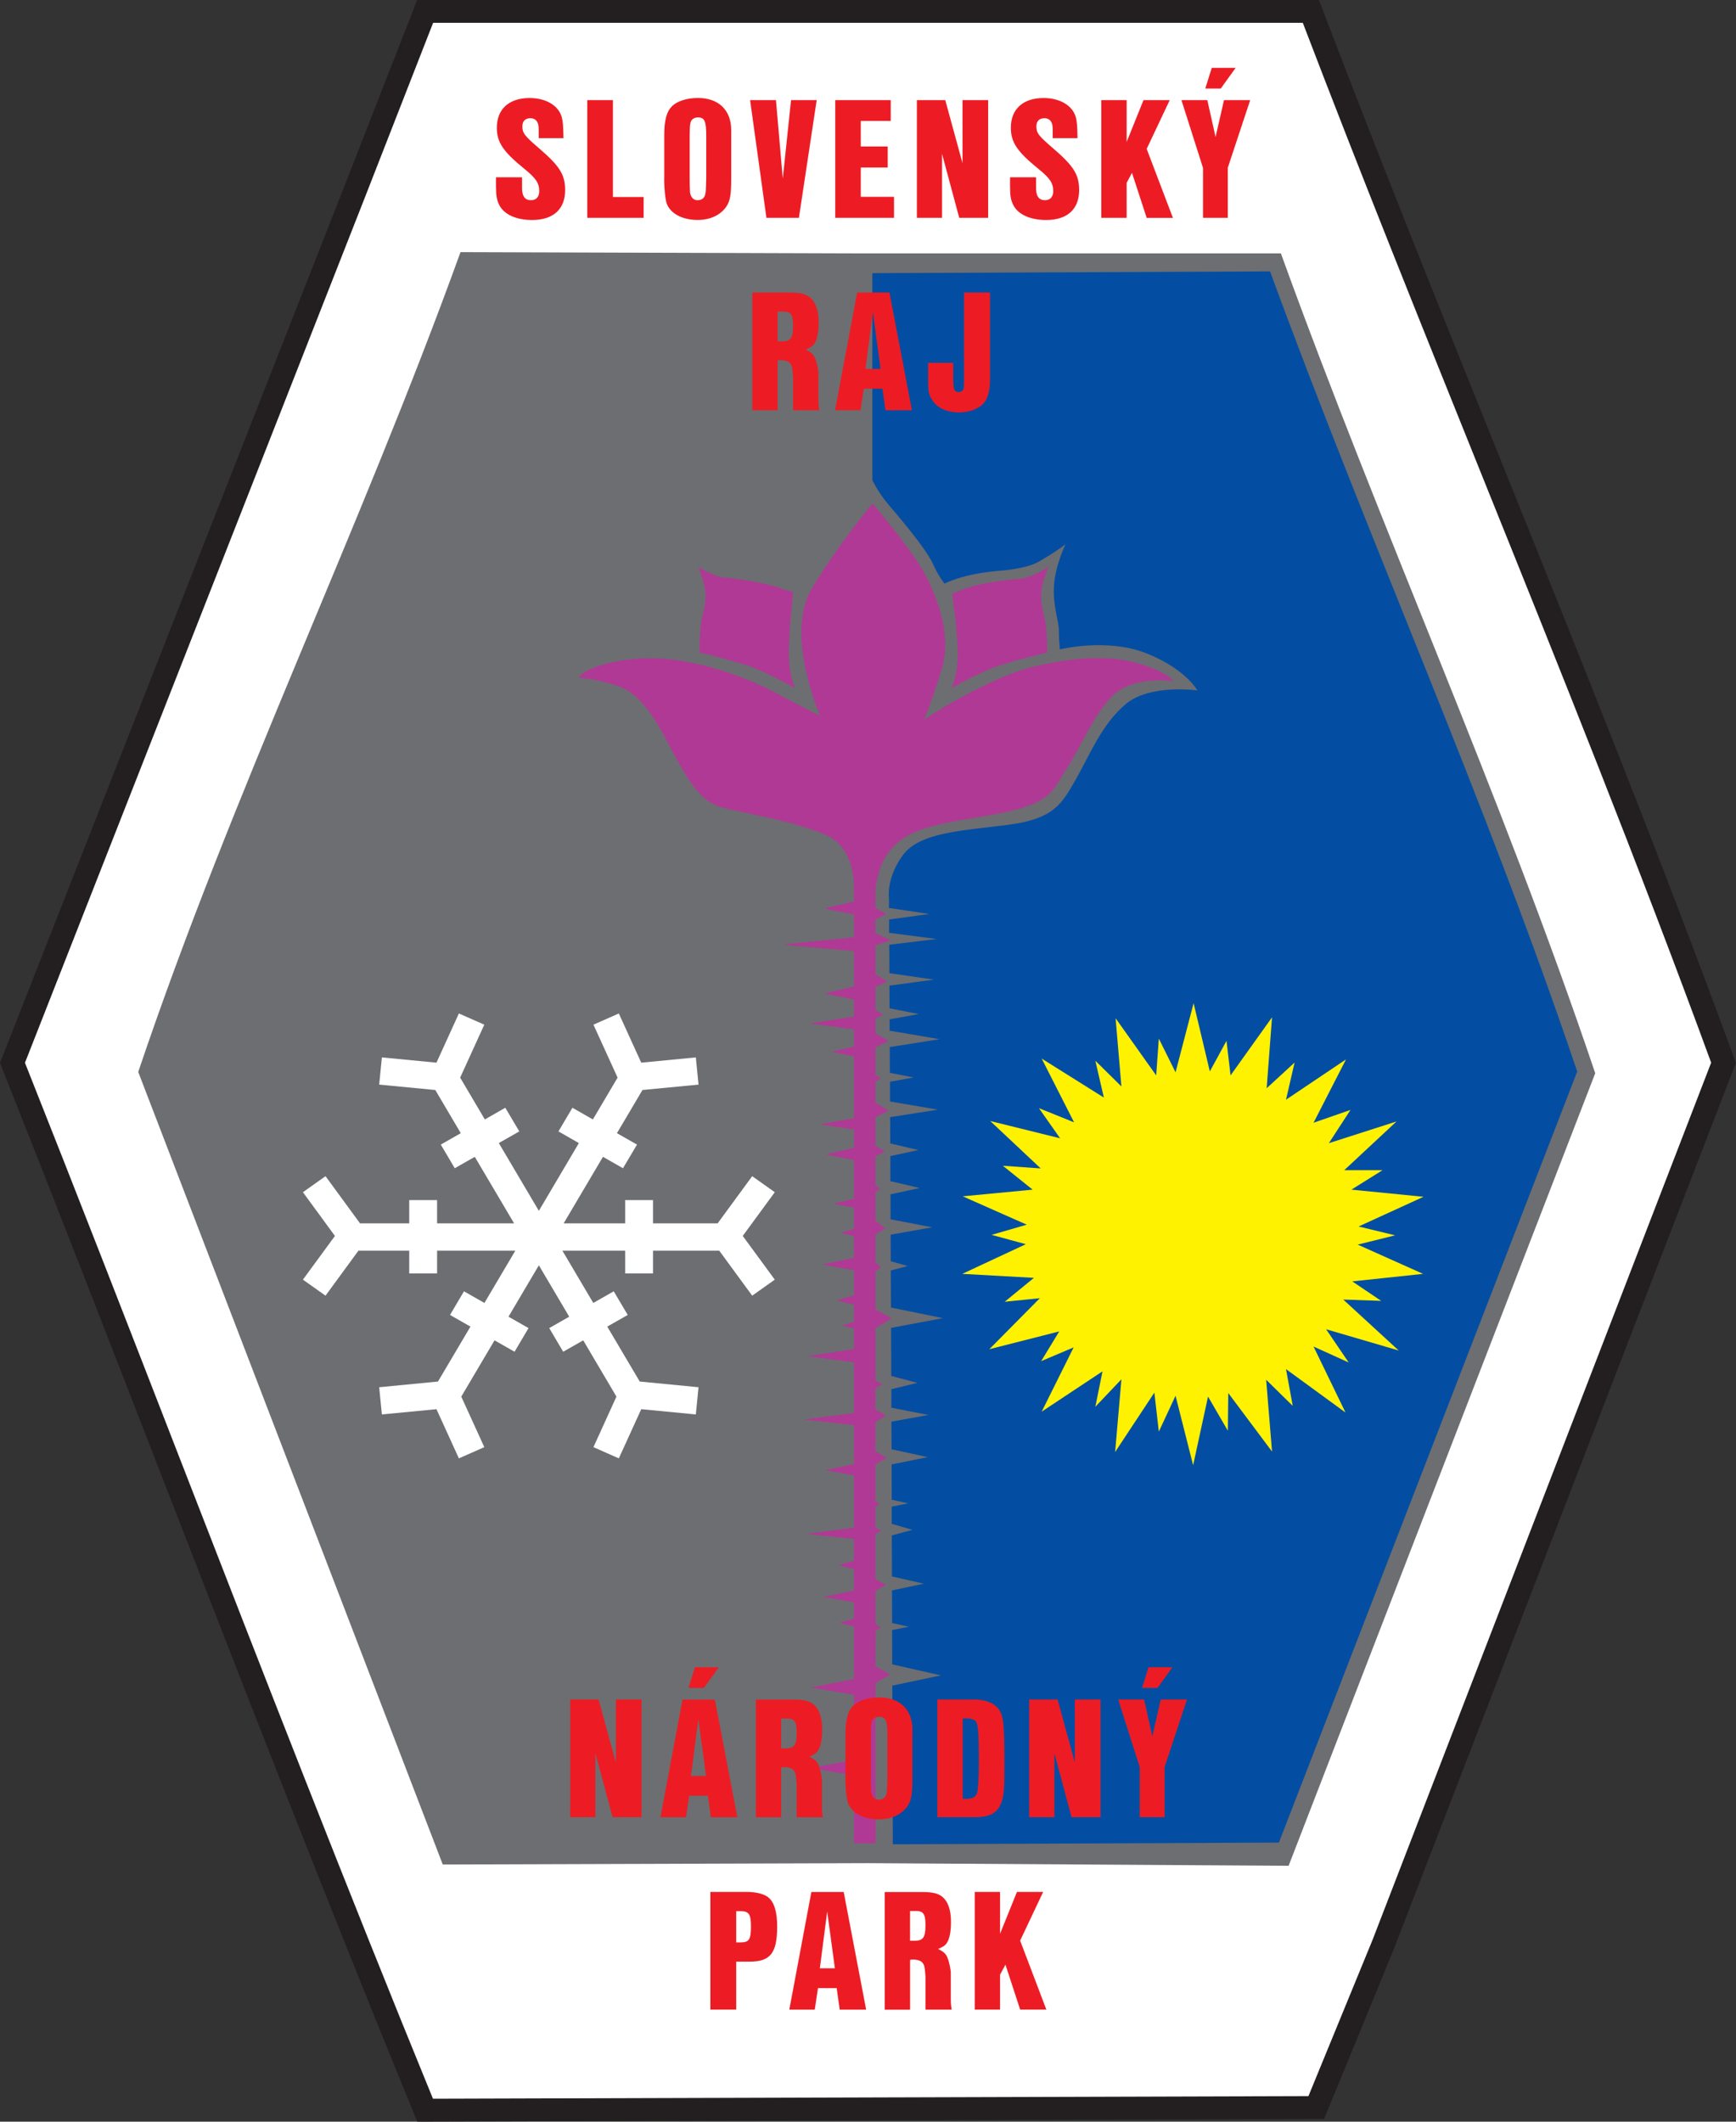 <?xml version="1.0" encoding="UTF-8"?>
<svg xmlns="http://www.w3.org/2000/svg" width="45" height="55" viewBox="0 0 45 55" fill="none">
  <rect x="0" y="0" width="45" height="55" fill="#333333" stroke="none"/>
  <g clip-path="url(#clip0_1522_84)">
    <path fill-rule="evenodd" clip-rule="evenodd" d="M33.981 0.297C37.465 9.439 41.333 18.41 44.678 27.552L35.862 50.389L34.119 54.635L11.019 54.703C7.326 45.697 3.913 36.59 0.324 27.55L9.174 5.022L11.02 0.297H33.981Z" fill="white"></path>
    <path d="M10.817 55L10.74 54.814C8.474 49.288 6.276 43.631 4.152 38.162C2.814 34.716 1.429 31.152 0.042 27.66L0 27.553L8.892 4.915L10.813 0H34.19L34.263 0.192C35.771 4.15 37.378 8.141 38.931 12C40.963 17.047 43.063 22.265 44.96 27.45L44.997 27.553L36.141 50.499L34.323 54.93L10.815 54.999L10.817 55ZM0.647 27.55C2.022 31.012 3.391 34.538 4.716 37.95C6.816 43.356 8.987 48.944 11.223 54.405L33.917 54.337L35.582 50.279L44.356 27.547C42.472 22.404 40.388 17.225 38.371 12.217C36.842 8.418 35.261 4.491 33.771 0.592H11.227L9.455 5.127L0.647 27.55Z" fill="#231F20"></path>
    <path fill-rule="evenodd" clip-rule="evenodd" d="M22.502 48.298L33.403 48.366L41.351 27.821C38.878 20.493 35.817 13.794 33.203 6.569H22.327L11.937 6.536C9.325 13.76 6.056 20.459 3.583 27.787L11.477 48.333L22.502 48.298Z" fill="#6D6E71"></path>
    <path fill-rule="evenodd" clip-rule="evenodd" d="M18.076 4.779C17.971 4.95 17.728 4.847 17.589 4.847C17.275 4.299 17.275 3.307 17.589 2.725C18.46 2.896 17.937 4.06 18.076 4.779Z" fill="white"></path>
    <path fill-rule="evenodd" clip-rule="evenodd" d="M22.947 50.386C22.947 50.523 22.982 50.865 22.703 50.831H22.355C22.146 50.42 22.599 49.803 22.947 50.386Z" fill="white"></path>
    <path fill-rule="evenodd" clip-rule="evenodd" d="M22.891 50.489C22.996 50.831 22.786 50.831 22.543 50.968H22.474L22.334 50.249C22.508 50.283 22.961 50.146 22.892 50.489H22.891Z" fill="white"></path>
    <path fill-rule="evenodd" clip-rule="evenodd" d="M22.574 50.968H22.677V51.379H22.574V50.968Z" fill="white"></path>
    <path fill-rule="evenodd" clip-rule="evenodd" d="M33.152 47.763L40.884 27.777C38.468 20.621 35.494 14.066 32.922 7.035L22.613 7.081V12.449C22.714 12.649 22.855 12.876 23.046 13.099C23.577 13.717 24.05 14.317 24.188 14.628C24.326 14.937 24.484 15.13 24.484 15.13C24.484 15.13 24.937 14.879 25.862 14.801C26.787 14.723 26.93 14.553 27.144 14.429C27.359 14.305 27.619 14.111 27.619 14.111C27.619 14.111 27.36 14.643 27.322 15.165C27.282 15.686 27.448 16.099 27.448 16.35C27.448 16.602 27.475 16.834 27.475 16.834C27.475 16.834 28.693 16.53 29.717 16.936C30.74 17.342 31.038 17.898 31.038 17.898C31.038 17.898 29.818 17.724 29.188 18.246C28.559 18.768 28.243 19.581 27.889 20.2C27.534 20.819 27.337 21.226 26.136 21.381C24.934 21.535 23.833 21.574 23.399 22.174C22.965 22.774 23.044 23.277 23.044 23.277V23.537L24.09 23.693L23.047 23.836V24.181L24.276 24.342L23.051 24.49L23.055 25.227L24.211 25.395L23.056 25.55L23.058 26.138L23.815 26.287L23.06 26.424V26.718L24.353 26.939L23.064 27.143L23.067 27.811L23.683 27.931L23.069 28.042L23.071 28.554L24.311 28.765L23.074 28.96L23.078 29.641L23.806 29.812L23.079 29.969L23.081 30.619L23.838 30.797L23.083 30.96L23.085 31.608L24.166 31.815L23.087 32.006L23.09 32.695L23.528 32.82L23.09 32.934L23.096 33.896L24.442 34.17L23.098 34.422L23.103 35.45V35.669L23.781 35.847L23.106 36.012V36.492L24.068 36.68L23.108 36.853L23.111 37.569L24.046 37.773L23.112 37.962L23.115 38.877L23.54 38.971L23.115 39.056V39.502L23.65 39.658L23.117 39.802L23.121 40.865L23.946 41.054L23.122 41.227L23.125 42.074L23.561 42.169L23.125 42.257L23.128 43.145L24.387 43.431L23.13 43.696L23.143 47.809L33.151 47.765L33.152 47.763Z" fill="#034EA2"></path>
    <path d="M14.606 3.58C14.601 3.278 14.592 3.155 14.564 3.044C14.481 2.737 14.155 2.541 13.726 2.541C13.195 2.541 12.879 2.829 12.879 3.309C12.879 3.689 13.038 3.927 13.601 4.384C13.894 4.622 13.978 4.75 13.978 4.956C13.978 5.102 13.899 5.19 13.764 5.19C13.606 5.19 13.532 5.085 13.532 4.875V4.596H12.857V4.824C12.857 5.076 12.877 5.181 12.941 5.313C13.066 5.56 13.378 5.703 13.796 5.703C14.341 5.703 14.649 5.423 14.649 4.93C14.649 4.528 14.509 4.304 13.969 3.841C13.592 3.517 13.541 3.448 13.541 3.274C13.541 3.142 13.615 3.064 13.75 3.064C13.886 3.064 13.964 3.16 13.964 3.338V3.581H14.606V3.58ZM15.888 5.107V2.596H15.223V5.647H16.684V5.107H15.888ZM17.216 4.627C17.216 4.897 17.248 5.189 17.287 5.29C17.394 5.546 17.696 5.702 18.088 5.702C18.404 5.702 18.674 5.577 18.823 5.362C18.926 5.212 18.954 5.061 18.954 4.626V3.372C18.954 2.855 18.628 2.54 18.093 2.54C17.804 2.54 17.548 2.622 17.413 2.76C17.274 2.906 17.218 3.126 17.218 3.523V4.626L17.216 4.627ZM18.307 4.627C18.298 4.948 18.298 4.97 18.278 5.048C18.259 5.135 18.185 5.19 18.083 5.19C18.003 5.19 17.943 5.149 17.91 5.071C17.882 5.002 17.882 4.998 17.878 4.627V3.524C17.883 3.245 17.883 3.236 17.906 3.158C17.929 3.089 18.003 3.044 18.088 3.044C18.264 3.044 18.307 3.136 18.307 3.524V4.627ZM21.17 2.596H20.505L20.291 4.632L20.114 2.596H19.444L19.867 5.647H20.709L21.17 2.596ZM22.313 3.798V3.136H23.089V2.596H21.651V5.647H23.174V5.102H22.313V4.343H23.011V3.798H22.313ZM25.615 2.596H24.95V4.23L24.503 2.596H23.767V5.647H24.419V3.987L24.865 5.647H25.615V2.596ZM27.931 3.58C27.926 3.278 27.917 3.155 27.889 3.044C27.805 2.737 27.479 2.541 27.05 2.541C26.519 2.541 26.203 2.829 26.203 3.309C26.203 3.689 26.362 3.927 26.925 4.384C27.218 4.622 27.302 4.75 27.302 4.956C27.302 5.102 27.223 5.19 27.089 5.19C26.93 5.19 26.856 5.085 26.856 4.875V4.596H26.182V4.824C26.182 5.076 26.201 5.181 26.265 5.313C26.39 5.56 26.702 5.703 27.121 5.703C27.666 5.703 27.973 5.423 27.973 4.93C27.973 4.528 27.833 4.304 27.294 3.841C26.916 3.517 26.865 3.448 26.865 3.274C26.865 3.142 26.939 3.064 27.075 3.064C27.21 3.064 27.288 3.16 27.288 3.338V3.581H27.931V3.58ZM29.724 3.859L30.321 2.596H29.641L29.204 3.68V2.596H28.547V5.647H29.204V4.741L29.343 4.481L29.724 5.648H30.404L29.724 3.86V3.859ZM31.825 4.353L32.407 2.596H31.728L31.509 3.552L31.296 2.596H30.625L31.184 4.353V5.647H31.827V4.353H31.825ZM32.03 1.759H31.411L31.243 2.295H31.644L32.03 1.759ZM20.158 9.344C20.19 9.336 20.209 9.336 20.228 9.336C20.419 9.336 20.512 9.4 20.535 9.546C20.541 9.568 20.558 9.752 20.558 9.774V10.634H21.238C21.219 10.52 21.215 10.475 21.215 10.333V9.688C21.215 9.592 21.173 9.391 21.127 9.285C21.089 9.185 21.019 9.126 20.885 9.062C21.006 9.011 21.066 8.975 21.109 8.911C21.183 8.801 21.22 8.614 21.22 8.361C21.22 8.041 21.141 7.822 20.982 7.699C20.885 7.621 20.726 7.584 20.502 7.584H19.502V10.634H20.158V9.344ZM20.158 8.85V8.077H20.317C20.503 8.077 20.558 8.159 20.558 8.438C20.558 8.767 20.498 8.849 20.269 8.849H20.158V8.85ZM22.874 10.076L22.954 10.634H23.638L23.056 7.584H22.218L21.646 10.634H22.307L22.391 10.076H22.874ZM22.827 9.564H22.435L22.626 8.092L22.826 9.564H22.827ZM25.663 7.584H24.989V9.885C24.989 10.013 24.984 10.045 24.975 10.086C24.956 10.132 24.905 10.164 24.85 10.164C24.79 10.164 24.742 10.128 24.728 10.072C24.719 10.027 24.719 10.022 24.709 9.857V9.405H24.058V9.913C24.058 10.15 24.081 10.247 24.174 10.384C24.3 10.58 24.555 10.691 24.863 10.691C25.104 10.691 25.332 10.613 25.473 10.48C25.603 10.351 25.663 10.15 25.663 9.817V7.585V7.584Z" fill="#ED1C24"></path>
    <path fill-rule="evenodd" clip-rule="evenodd" d="M28.918 26.395L29.97 27.877L30.039 26.924L30.472 27.797L30.94 26.005L31.361 27.774L31.793 26.981L31.898 27.877L32.973 26.372L32.834 28.21L33.558 27.544L33.335 28.508L34.89 27.463L34.049 29.105L35.007 28.772L34.446 29.634L36.199 29.072L34.844 30.335H35.837L35.03 30.839L36.9 31.024L35.217 31.794L36.164 32.023L35.194 32.264L36.888 33.022L35.053 33.217L35.802 33.722L34.819 33.688L36.257 35.009L34.375 34.458L34.96 35.319L34.049 34.906L34.878 36.617L33.335 35.491L33.51 36.444L32.821 35.767L32.973 37.628L31.839 36.111L31.828 37.088L31.314 36.203L30.928 37.983L30.472 36.181L30.039 37.111L29.923 36.1L28.906 37.639L29.069 35.755L28.393 36.467L28.579 35.549L27.002 36.594L27.831 34.928L26.989 35.284L27.457 34.514L25.646 34.975L26.954 33.653L26.044 33.745L26.802 33.125L24.944 33.022L26.592 32.253L25.704 32.011L26.615 31.747L24.956 31.012L26.768 30.839L25.996 30.22L26.977 30.289L25.669 29.06L27.48 29.508L26.931 28.727L27.842 29.094L27.002 27.441L28.614 28.452L28.393 27.497L29.069 28.164L28.918 26.395Z" fill="#FFF200"></path>
    <path fill-rule="evenodd" clip-rule="evenodd" d="M8.682 32.039L7.852 30.905L8.438 30.49L9.332 31.712H10.608V31.11H11.33V31.712H13.326L12.307 29.988L11.788 30.284L11.426 29.671L11.944 29.375L11.284 28.256L9.829 28.116L9.899 27.411L11.314 27.547L11.895 26.272L12.554 26.562L11.928 27.935L12.568 29.019L13.098 28.716L13.461 29.329L12.93 29.631L13.968 31.388L15.005 29.632L14.476 29.329L14.838 28.716L15.368 29.019L16.009 27.935L15.383 26.562L16.041 26.272L16.622 27.547L18.037 27.411L18.107 28.116L16.654 28.256L15.992 29.375L16.512 29.671L16.149 30.284L15.63 29.988L14.611 31.712H16.206V31.11H16.927V31.712H18.603L19.498 30.49L20.084 30.905L19.253 32.039L20.084 33.172L19.498 33.587L18.644 32.421H16.927V33.011H16.206V32.421H14.578L15.379 33.776L15.909 33.474L16.272 34.087L15.741 34.389L16.583 35.813L18.107 35.961L18.037 36.666L16.622 36.53L16.041 37.805L15.383 37.514L15.979 36.204L15.118 34.745L14.599 35.041L14.237 34.428L14.755 34.132L13.968 32.8L13.181 34.132L13.7 34.428L13.338 35.041L12.819 34.745L11.957 36.204L12.554 37.514L11.895 37.805L11.314 36.53L9.899 36.666L9.829 35.961L11.353 35.813L12.195 34.389L11.665 34.087L12.027 33.474L12.557 33.776L13.358 32.421H11.33V33.011H10.608V32.421H9.291L8.438 33.587L7.852 33.172L8.682 32.039Z" fill="white"></path>
    <path fill-rule="evenodd" clip-rule="evenodd" d="M20.555 15.348C20.555 15.348 20.414 16.636 20.446 17.11C20.477 17.585 20.602 17.83 20.602 17.83C20.602 17.83 19.886 17.416 19.37 17.248C18.856 17.079 18.138 16.911 18.138 16.911C18.138 16.911 18.122 16.282 18.216 15.945C18.309 15.608 18.309 15.348 18.247 15.118C18.184 14.888 18.106 14.704 18.106 14.704C18.106 14.704 18.511 14.965 18.807 14.98C19.102 14.995 19.836 15.118 20.148 15.225C20.46 15.332 20.553 15.347 20.553 15.347L20.555 15.348ZM24.687 15.393C24.687 15.393 24.859 16.634 24.828 17.11C24.797 17.585 24.672 17.83 24.672 17.83C24.672 17.83 25.389 17.416 25.904 17.248C26.419 17.079 27.136 16.911 27.136 16.911C27.136 16.911 27.152 16.282 27.058 15.945C26.965 15.608 26.965 15.348 27.027 15.118C27.09 14.888 27.168 14.704 27.168 14.704C27.168 14.704 26.717 14.996 26.42 15.011C26.123 15.026 25.437 15.118 25.126 15.226C24.815 15.334 24.69 15.395 24.69 15.395L24.687 15.393ZM22.691 43.195L23.059 43.399L22.691 43.62V47.778H22.14V46.019L21.031 45.836L22.14 45.618V43.928L21.031 43.745L22.14 43.527V42.16L21.775 42.067L22.14 41.957V41.533L21.361 41.395L22.14 41.23V40.672L21.751 40.572L22.14 40.455V39.892L20.933 39.759L22.14 39.6V38.237L21.408 38.107L22.14 37.952V36.936L20.867 36.795L22.14 36.628V35.307L20.955 35.152L22.14 34.968V34.429L21.843 34.354L22.14 34.264V33.814L21.711 33.705L22.14 33.575V32.918L21.338 32.775L22.14 32.605V32.033L21.821 31.952L22.14 31.857V31.297L21.624 31.195L22.14 31.075V30.06L21.426 29.919L22.14 29.753V29.267L21.283 29.138L22.14 28.988V27.369L21.58 27.259L22.14 27.128V26.668L21.033 26.523L22.14 26.351V25.893L21.393 25.746L22.14 25.573V24.637L20.347 24.48L22.14 24.294V23.688L21.393 23.541L22.14 23.367V23.04C22.13 23.035 22.125 23.035 22.128 23.04C22.132 23.047 22.137 23.032 22.14 23C22.14 22.472 21.962 21.874 21.424 21.633C20.639 21.283 19.374 21.073 18.804 20.936C18.234 20.797 17.962 20.487 17.283 19.18C16.604 17.874 16.165 17.8 15.72 17.677C15.274 17.555 15.002 17.552 15.002 17.552C15.002 17.552 15.264 17.183 16.527 17.074C17.79 16.966 19.324 17.547 20.003 17.908C20.683 18.269 21.273 18.567 21.273 18.567C21.273 18.567 20.328 16.452 21.041 15.261C21.754 14.071 22.617 13.052 22.617 13.052C22.617 13.052 23.714 14.328 24.043 15.012C24.37 15.696 24.659 16.522 24.396 17.371C24.132 18.22 23.939 18.664 23.939 18.664C23.939 18.664 25.614 17.536 26.901 17.254C28.188 16.973 28.933 17.025 29.575 17.218C30.217 17.411 30.398 17.634 30.398 17.634C30.398 17.634 29.354 17.489 28.829 18.029C28.306 18.568 27.996 19.392 27.629 19.937C27.26 20.483 27.329 20.82 25.659 21.114C24.005 21.405 22.892 21.456 22.689 23.034V23.527L22.955 23.685L22.689 23.82V24.192L23.065 24.357L22.689 24.495V25.255L22.977 25.427L22.689 25.571V26.179L22.878 26.292L22.689 26.387V26.781L23.01 26.972L22.689 27.134V27.866L22.823 27.946L22.689 28.014V28.581L23.021 28.78L22.689 28.947V29.7L22.922 29.84L22.689 29.957V30.728L22.802 30.813L22.689 30.885V31.643L22.933 31.829L22.689 31.986V32.714L22.823 32.837L22.689 32.942V33.938L23.098 34.164L22.689 34.411V35.781L22.857 35.874L22.689 35.974V36.538L22.955 36.685L22.689 36.846V37.624L22.966 37.777L22.689 37.945V38.92L22.79 38.976L22.689 39.037V39.594L22.823 39.668L22.689 39.749V40.932L22.944 41.073L22.689 41.227V42.102L22.823 42.177L22.689 42.257V43.193L22.691 43.195Z" fill="#B03995"></path>
    <path d="M22.695 47.782H22.136V46.022L21.03 45.838V45.831L22.136 45.614V43.931L21.03 43.747V43.74L22.136 43.523V42.163L21.774 42.071V42.064L22.136 41.954V41.537L21.361 41.399V41.391L22.136 41.228V40.676L21.751 40.578V40.57L22.136 40.454V39.899L20.932 39.765V39.758L22.136 39.601V38.245L21.407 38.116V38.108L22.136 37.955V36.945L20.867 36.804V36.797L22.136 36.631V35.316L20.955 35.161V35.154L22.136 34.971V34.438L21.843 34.364V34.356L22.136 34.268V33.825L21.711 33.717V33.709L22.136 33.581V32.929L21.338 32.787V32.78L22.136 32.611V32.047L21.821 31.966V31.959L22.136 31.863V31.31L21.623 31.209V31.202L22.136 31.082V30.074L21.425 29.934V29.927L22.136 29.761V29.281L21.283 29.154V29.146L22.136 28.995V27.385L21.579 27.275V27.268L22.136 27.138V26.686L21.033 26.541V26.533L22.136 26.362V25.912L21.393 25.766V25.759L22.136 25.585V24.657L20.347 24.5V24.493L22.136 24.307V23.707L21.393 23.561V23.554L22.136 23.38V23.059C22.135 23.061 22.133 23.062 22.132 23.062C22.132 23.062 22.128 23.062 22.126 23.059C22.123 23.056 22.123 23.053 22.126 23.052C22.127 23.051 22.13 23.049 22.132 23.051C22.133 23.046 22.136 23.034 22.137 23.018C22.137 22.705 22.068 21.943 21.423 21.655C20.825 21.387 19.948 21.202 19.308 21.068C19.11 21.026 18.94 20.99 18.805 20.957C18.231 20.819 17.961 20.506 17.282 19.2C16.629 17.945 16.193 17.826 15.772 17.712C15.755 17.707 15.737 17.703 15.721 17.698C15.281 17.578 15.007 17.574 15.004 17.574H14.997L15.002 17.567C15.004 17.564 15.071 17.473 15.292 17.368C15.497 17.271 15.877 17.144 16.531 17.088C17.085 17.041 17.763 17.125 18.489 17.33C19.029 17.482 19.599 17.704 20.009 17.923C20.633 18.254 21.188 18.536 21.268 18.577C21.235 18.499 21.024 17.999 20.89 17.38C20.804 16.987 20.766 16.623 20.777 16.299C20.79 15.894 20.88 15.551 21.042 15.278C21.747 14.101 22.609 13.078 22.618 13.068L22.621 13.064L22.623 13.068C22.635 13.08 23.725 14.352 24.049 15.029C24.356 15.67 24.673 16.518 24.402 17.392C24.165 18.153 23.983 18.593 23.95 18.671C24.101 18.572 25.684 17.536 26.902 17.268C27.506 17.136 28.015 17.072 28.46 17.072C28.468 17.072 28.474 17.072 28.482 17.072C28.872 17.073 29.222 17.125 29.579 17.232C30.215 17.423 30.401 17.648 30.404 17.649L30.4 17.655C30.4 17.655 30.135 17.62 29.813 17.651C29.516 17.679 29.105 17.771 28.835 18.049C28.501 18.392 28.259 18.845 28.025 19.281C27.894 19.526 27.77 19.759 27.636 19.956C27.581 20.038 27.535 20.115 27.492 20.19C27.372 20.394 27.268 20.571 27.018 20.725C26.747 20.892 26.329 21.019 25.663 21.136C25.529 21.16 25.397 21.181 25.271 21.202C23.834 21.445 22.883 21.605 22.698 23.052V23.542L22.968 23.703L22.698 23.839V24.206L23.071 24.37V24.377L22.698 24.515V25.27L22.991 25.445L22.698 25.592V26.194L22.891 26.31L22.698 26.408V26.796L23.023 26.99L22.698 27.153V27.88L22.836 27.963L22.698 28.032V28.594L23.034 28.795L22.698 28.965V29.713L22.936 29.855L22.698 29.975V30.742L22.813 30.83L22.698 30.904V31.658L22.945 31.847L22.698 32.005V32.73L22.835 32.855L22.698 32.961V33.953L23.111 34.182L23.105 34.185L22.698 34.432V35.796L22.869 35.89L22.698 35.993V36.552L22.968 36.701L22.961 36.705L22.698 36.865V37.638L22.979 37.794L22.973 37.798L22.698 37.964V38.934L22.803 38.992L22.698 39.055V39.607L22.836 39.684L22.698 39.767V40.945L22.957 41.088L22.698 41.244V42.114L22.836 42.191L22.698 42.274V43.205L23.069 43.41L23.062 43.414L22.698 43.634V47.795L22.695 47.782ZM22.144 47.773H22.686V43.617H22.689L23.049 43.398L22.686 43.197V42.256H22.689L22.817 42.178L22.686 42.106V41.228H22.689L22.938 41.075L22.687 40.937V39.749H22.69L22.818 39.671L22.687 39.599V39.037L22.785 38.978L22.687 38.924V37.944H22.69L22.961 37.779L22.689 37.628V36.846H22.691L22.951 36.688L22.689 36.543V35.976H22.691L22.852 35.878L22.69 35.787V34.414H22.693L23.096 34.169L22.69 33.945V32.944H22.691L22.822 32.841L22.69 32.719V31.988H22.691L22.93 31.833L22.69 31.649V30.887L22.799 30.817L22.69 30.734V29.958H22.693L22.919 29.843L22.69 29.706V28.948H22.693L23.017 28.783L22.69 28.587V28.015L22.819 27.949L22.69 27.871V27.136H22.693L23.007 26.976L22.69 26.787V26.389H22.693L22.875 26.296L22.691 26.185V25.573H22.694L22.975 25.43L22.691 25.26V24.495H22.694L23.061 24.36L22.691 24.199V23.821H22.694L22.954 23.689L22.691 23.534V23.038C22.878 21.585 23.831 21.425 25.272 21.181C25.399 21.16 25.53 21.137 25.665 21.114C27.081 20.865 27.244 20.59 27.488 20.174C27.532 20.1 27.576 20.023 27.633 19.94C27.766 19.743 27.89 19.511 28.021 19.265C28.256 18.827 28.499 18.375 28.833 18.03C28.982 17.875 29.274 17.681 29.815 17.629C30.102 17.601 30.34 17.627 30.392 17.633C30.353 17.591 30.144 17.395 29.579 17.226C29.222 17.119 28.875 17.067 28.485 17.066C28.477 17.066 28.471 17.066 28.463 17.066C28.019 17.066 27.51 17.13 26.906 17.262C25.634 17.54 23.962 18.66 23.945 18.671L23.939 18.666C23.939 18.666 24.134 18.212 24.395 17.374C24.667 16.503 24.349 15.658 24.042 15.018C23.728 14.36 22.687 13.139 22.621 13.061C22.563 13.13 21.732 14.126 21.048 15.267C20.886 15.538 20.798 15.88 20.785 16.284C20.775 16.607 20.813 16.97 20.898 17.363C21.043 18.031 21.277 18.562 21.28 18.568L21.275 18.573C21.275 18.573 20.677 18.272 20.006 17.915C19.595 17.696 19.027 17.474 18.487 17.322C17.762 17.117 17.085 17.034 16.531 17.081C15.879 17.136 15.501 17.262 15.297 17.359C15.109 17.448 15.032 17.527 15.013 17.55C15.062 17.551 15.325 17.565 15.723 17.674C15.74 17.679 15.758 17.683 15.774 17.688C16.198 17.803 16.636 17.922 17.289 19.181C17.968 20.485 18.238 20.796 18.808 20.933C18.942 20.966 19.114 21.003 19.311 21.044C19.951 21.18 20.828 21.365 21.428 21.632C21.678 21.744 21.867 21.938 21.991 22.209C22.094 22.435 22.148 22.709 22.148 23.003C22.146 23.02 22.144 23.032 22.142 23.038C22.142 23.038 22.144 23.038 22.145 23.039H22.148V23.372H22.145L21.416 23.544L22.148 23.687V24.3L20.393 24.483L22.148 24.637V25.579H22.145L21.416 25.75L22.148 25.893V26.357H22.144L21.065 26.526L22.148 26.668V27.134H22.145L21.604 27.261L22.149 27.368V28.993H22.145L21.312 29.14L22.149 29.264V29.757H22.146L21.45 29.919L22.149 30.056V31.079H22.146L21.648 31.195L22.15 31.294V31.859H22.148L21.843 31.952L22.15 32.03V32.609H22.146L21.364 32.775L22.15 32.914V33.578L21.733 33.704L22.15 33.809V34.266H22.148L21.865 34.351L22.15 34.424V34.97H22.146L20.99 35.15L22.15 35.301V36.63H22.146L20.906 36.793L22.15 36.93V37.954H22.146L21.435 38.105L22.15 38.231V39.601H22.146L20.973 39.755L22.15 39.886V40.456L21.773 40.569L22.15 40.664V41.229H22.146L21.387 41.39L22.149 41.526V41.956L21.794 42.062L22.149 42.153V43.526H22.145L21.057 43.74L22.148 43.92V45.617H22.144L21.056 45.831L22.146 46.011V47.77L22.144 47.773ZM24.674 17.834L24.668 17.829C24.668 17.829 24.792 17.579 24.824 17.111C24.855 16.642 24.686 15.409 24.683 15.396V15.394L24.686 15.392C24.686 15.392 24.814 15.329 25.123 15.224C25.428 15.12 26.105 15.025 26.418 15.009C26.71 14.994 27.16 14.706 27.164 14.703L27.171 14.708C27.171 14.708 27.093 14.894 27.03 15.122C26.963 15.368 26.974 15.63 27.061 15.947C27.153 16.28 27.139 16.907 27.139 16.914V16.918H27.136C27.128 16.919 26.413 17.088 25.905 17.254C25.397 17.42 24.682 17.831 24.674 17.837V17.834ZM24.692 15.396C24.701 15.464 24.863 16.651 24.832 17.11C24.805 17.523 24.705 17.765 24.681 17.82C24.774 17.767 25.428 17.399 25.901 17.244C26.393 17.083 27.079 16.92 27.13 16.907C27.13 16.858 27.141 16.267 27.052 15.947C26.963 15.629 26.953 15.365 27.021 15.117C27.073 14.922 27.139 14.759 27.157 14.715C27.085 14.759 26.686 15.001 26.417 15.015C26.104 15.031 25.428 15.124 25.125 15.229C24.841 15.327 24.712 15.386 24.691 15.396H24.692ZM20.599 17.834C20.592 17.83 19.877 17.419 19.369 17.252C18.861 17.086 18.144 16.916 18.138 16.915H18.135V16.911C18.135 16.905 18.121 16.279 18.213 15.944C18.301 15.627 18.312 15.365 18.244 15.12C18.182 14.893 18.104 14.708 18.103 14.706L18.11 14.701C18.11 14.701 18.518 14.961 18.809 14.976C19.119 14.992 19.852 15.118 20.151 15.221C20.459 15.327 20.556 15.343 20.556 15.343H20.56V15.348C20.558 15.361 20.42 16.641 20.451 17.11C20.482 17.579 20.606 17.825 20.606 17.828L20.599 17.833V17.834ZM18.142 16.907C18.194 16.92 18.878 17.082 19.37 17.244C19.861 17.407 20.497 17.767 20.59 17.82C20.566 17.766 20.466 17.523 20.439 17.11C20.41 16.652 20.539 15.429 20.548 15.351C20.528 15.347 20.422 15.323 20.146 15.229C19.848 15.126 19.115 15 18.807 14.984C18.539 14.97 18.181 14.756 18.115 14.715C18.133 14.759 18.198 14.922 18.25 15.117C18.317 15.365 18.308 15.627 18.22 15.947C18.13 16.267 18.14 16.86 18.142 16.907Z" fill="#B03995"></path>
    <path d="M16.629 44.056H15.964V45.69L15.517 44.056H14.782V47.107H15.433V45.447L15.879 47.107H16.629V44.056ZM18.349 46.55L18.428 47.108H19.113L18.53 44.058H17.692L17.12 47.108H17.782L17.865 46.55H18.349ZM18.303 46.038H17.911L18.102 44.566L18.301 46.038H18.303ZM18.633 43.22H18.014L17.846 43.756H18.246L18.633 43.22ZM20.25 45.818C20.282 45.809 20.301 45.809 20.32 45.809C20.511 45.809 20.605 45.873 20.628 46.019C20.633 46.042 20.651 46.225 20.651 46.248V47.108H21.33C21.311 46.993 21.307 46.948 21.307 46.806V46.161C21.307 46.066 21.265 45.864 21.219 45.759C21.181 45.658 21.111 45.599 20.977 45.535C21.098 45.485 21.159 45.448 21.201 45.384C21.275 45.275 21.312 45.087 21.312 44.835C21.312 44.514 21.233 44.295 21.074 44.172C20.977 44.094 20.818 44.058 20.594 44.058H19.594V47.108H20.25V45.818ZM20.25 45.324V44.55H20.409C20.596 44.55 20.651 44.632 20.651 44.911C20.651 45.241 20.59 45.322 20.361 45.322H20.25V45.324ZM21.913 46.088C21.913 46.358 21.945 46.65 21.984 46.751C22.091 47.007 22.393 47.163 22.785 47.163C23.101 47.163 23.371 47.039 23.52 46.824C23.623 46.673 23.651 46.522 23.651 46.087V44.833C23.651 44.317 23.325 44.001 22.79 44.001C22.501 44.001 22.245 44.083 22.11 44.221C21.971 44.367 21.915 44.587 21.915 44.984V46.087L21.913 46.088ZM23.002 46.088C22.993 46.409 22.993 46.431 22.974 46.509C22.955 46.596 22.881 46.651 22.778 46.651C22.699 46.651 22.639 46.61 22.605 46.532C22.577 46.463 22.577 46.459 22.574 46.088V44.986C22.579 44.706 22.579 44.698 22.602 44.62C22.625 44.55 22.699 44.505 22.783 44.505C22.96 44.505 23.002 44.597 23.002 44.986V46.088ZM24.298 44.056V47.107H25.267C25.671 47.107 25.867 46.992 25.965 46.704C26.022 46.539 26.036 46.361 26.036 45.744C26.036 44.591 26.008 44.408 25.822 44.235C25.701 44.12 25.492 44.056 25.245 44.056H24.301H24.298ZM24.955 46.633V44.547H25.076C25.178 44.547 25.263 44.578 25.3 44.628C25.356 44.701 25.374 44.972 25.374 45.653C25.374 46.069 25.355 46.394 25.328 46.48C25.291 46.586 25.207 46.631 25.039 46.631H24.956L24.955 46.633ZM28.527 44.056H27.862V45.69L27.415 44.056H26.679V47.107H27.331V45.447L27.777 47.107H28.527V44.056ZM30.186 45.813L30.768 44.056H30.089L29.87 45.012L29.657 44.056H28.986L29.545 45.813V47.107H30.188V45.813H30.186ZM30.391 43.22H29.772L29.604 43.756H30.005L30.391 43.22Z" fill="#ED1C24"></path>
    <path d="M19.084 50.851H19.438C19.969 50.851 20.145 50.627 20.145 49.941C20.145 49.561 20.071 49.314 19.917 49.186C19.815 49.099 19.601 49.044 19.363 49.044H18.414V52.094H19.084V50.851ZM19.084 50.353V49.543H19.201C19.411 49.543 19.466 49.621 19.466 49.932C19.466 50.279 19.42 50.353 19.191 50.353H19.083H19.084ZM21.688 51.537L21.767 52.096H22.452L21.87 49.045H21.032L20.46 52.096H21.12L21.203 51.537H21.687H21.688ZM21.642 51.024H21.252L21.442 49.552L21.642 51.024ZM23.59 50.806C23.621 50.797 23.641 50.797 23.66 50.797C23.851 50.797 23.944 50.861 23.967 51.007C23.972 51.029 23.99 51.213 23.99 51.236V52.096H24.669C24.65 51.981 24.646 51.936 24.646 51.794V51.149C24.646 51.053 24.604 50.852 24.558 50.746C24.521 50.646 24.451 50.587 24.316 50.523C24.438 50.472 24.498 50.436 24.54 50.372C24.614 50.262 24.651 50.075 24.651 49.824C24.651 49.503 24.572 49.284 24.415 49.161C24.317 49.083 24.159 49.047 23.935 49.047H22.934V52.097H23.591V50.807L23.59 50.806ZM23.59 50.311V49.538H23.748C23.934 49.538 23.99 49.62 23.99 49.899C23.99 50.228 23.93 50.31 23.702 50.31H23.591L23.59 50.311ZM26.444 50.306L27.04 49.044H26.361L25.923 50.128V49.044H25.267V52.094H25.923V51.189L26.063 50.929L26.444 52.094H27.123L26.444 50.306Z" fill="#ED1C24"></path>
  </g>
  <defs>
    <clipPath id="clip0_1522_84">
      <rect width="45" height="55" fill="white"></rect>
    </clipPath>
  </defs>
</svg>
